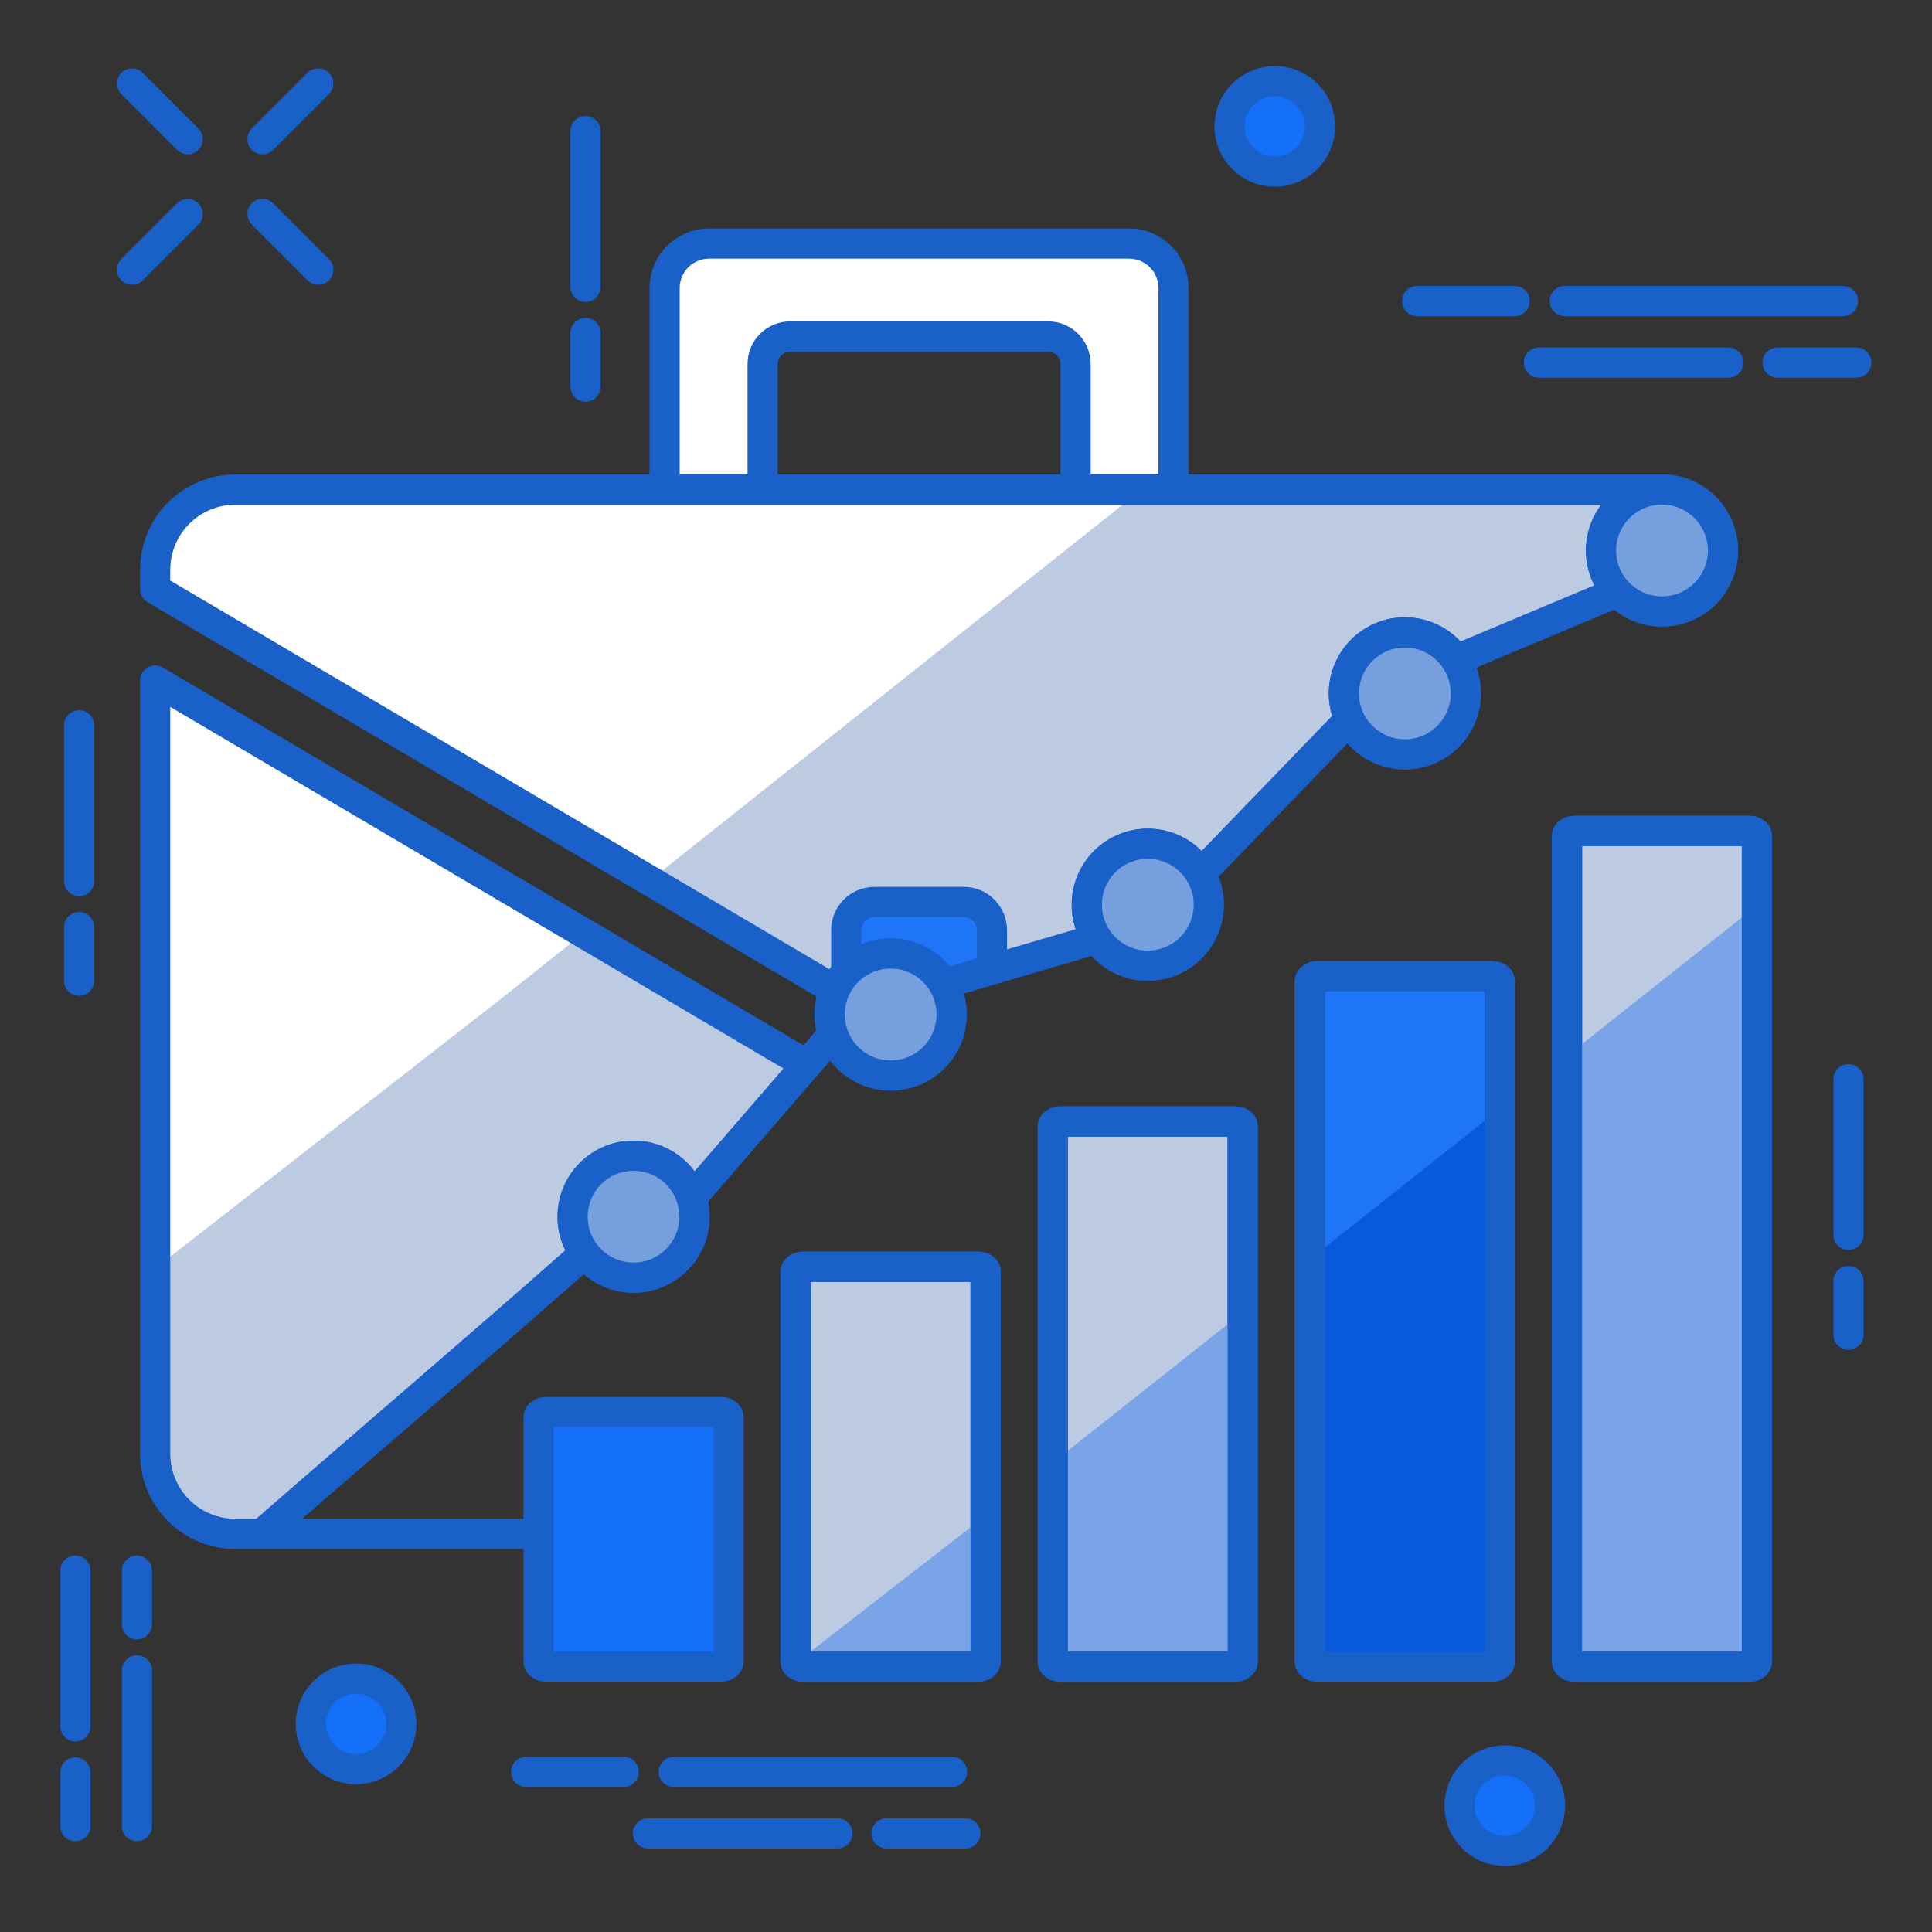 <svg xmlns="http://www.w3.org/2000/svg" viewBox="0 0 64 64"><rect x="0" y="0" width="64" height="64" fill="#333333" stroke="none"/><g class="color000000 svgShape" transform="translate(0 -988.362)"><g class="color000000 svgShape" transform="translate(828.643 1176.438)"><path fill="#fff" stroke="#1a60c9" stroke-linecap="round" stroke-linejoin="round" d="m -793.013,-171.879 0,-4.136 c 0,-0.507 -0.408,-0.915 -0.916,-0.915 l -8.535,0 c -0.507,0 -0.916,0.408 -0.916,0.915 l 0,4.152 -3.247,0 0,-6.667 c 0,-0.819 0.66,-1.478 1.479,-1.478 l 13.901,0 c 0.82,0 1.479,0.659 1.479,1.478 l 0,6.65 z" class="colorffffff svgShape colorStroke4b31aa svgStroke"/><path fill="#fff" d="m -773.672,-171.857 -47.167,0 c -1.476,0 -2.664,1.187 -2.664,2.661 l 0,0.636 22.17,13.072 c 3.625,0.135 6.862,-0.12 9.227,-1.739 1.702,-1.165 3.308,-2.196 4.723,-3.511 1.121,-1.042 2.053,-2.401 3.307,-3.162 4.361,-2.645 10.81,-4.194 10.404,-7.957 z" class="colorffffff svgShape"/><path fill="#bccbe2" d="m -790.824,-1160.219 -16.301,12.955 5.793,3.414 c 3.625,0.135 6.861,-0.12 9.227,-1.74 1.702,-1.165 3.308,-2.196 4.723,-3.51 1.121,-1.042 2.052,-2.401 3.307,-3.162 4.361,-2.645 10.811,-4.194 10.404,-7.957 l -17.152,0 z" class="colorbcd5e2 svgShape" transform="translate(0 988.362)"/><path fill="#fff" fill-rule="evenodd" d="m -801.94,-152.818 -21.563,-12.716 0,25.61 c 0,1.474 1.188,2.661 2.664,2.661 l 0.64,0 14.195,-12.093 c -0.072,2.545 2.71,-2.308 4.065,-3.463 z" class="colorffffff svgShape"/><path fill="none" stroke="#1a60c9" stroke-linecap="round" stroke-linejoin="round" d="m -773.672,-171.857 -47.167,0 c -1.476,0 -2.664,1.187 -2.664,2.661 l 0,0.636 22.17,13.072" class="colorStroke4b31aa svgStroke"/><path fill="#1e75f7" stroke="#1a60c9" stroke-linecap="round" stroke-linejoin="round" d="m -800.61,-155.971 0,-1.29 c 0,-0.519 0.418,-0.937 0.937,-0.937 l 2.952,0 c 0.519,0 0.937,0.418 0.937,0.937 l 0,1.189" class="colorf7931e svgShape colorStroke4b31aa svgStroke"/><path fill="#bccbe2" fill-rule="evenodd" d="m -809.311,-1145.527 -2.693,2.141 -11.5,8.967 0,6.135 c 0,1.474 1.188,2.66 2.664,2.66 l 0.641,0 14.195,-12.092 c -0.072,2.545 2.71,-2.309 4.064,-3.463 l -7.371,-4.348 z" class="colorbcd5e2 svgShape" transform="translate(0 988.362)"/><path fill="none" stroke="#1a60c9" stroke-linecap="round" stroke-linejoin="round" d="m -801.94,-152.818 -21.563,-12.716 0,25.61 c 0,1.474 1.188,2.661 2.664,2.661 l 9.798,0" class="colorStroke4b31aa svgStroke"/><path fill="#1e75f7" stroke="#1a60c9" stroke-linecap="round" stroke-linejoin="round" d="m -784.995,-155.739 5.779,0 c 0.142,0 0.256,0.073 0.256,0.166 l 0,22.539 c 0,0.092 -0.114,0.166 -0.256,0.166 l -5.779,0 c -0.142,0 -0.256,-0.073 -0.256,-0.166 l 0,-22.539 c 0,-0.092 0.114,-0.166 0.256,-0.166 z" class="colorf7931e svgShape colorStroke4b31aa svgStroke"/><path fill="none" stroke="#1a60c9" stroke-linecap="round" stroke-linejoin="round" d="m -773.587,-171.86 c -1.116,-3e-5 -2.02,0.905 -2.02,2.02 -3e-5,1.116 0.905,2.02 2.02,2.02 1.116,3e-5 2.02,-0.905 2.02,-2.02 4e-5,-1.116 -0.905,-2.02 -2.02,-2.02 z m -6.747,5.606 2.109,-0.885 3.092,-1.298 m -6.972,1.31 c -1.116,-4e-5 -2.02,0.905 -2.02,2.02 -4e-5,1.116 0.905,2.02 2.02,2.02 1.116,3e-5 2.02,-0.905 2.02,-2.02 3e-5,-1.116 -0.905,-2.02 -2.02,-2.02 z m -6.721,7.946 2.085,-2.158 2.73,-2.826 m -6.611,4.039 c -1.116,-3e-5 -2.02,0.905 -2.02,2.02 -3e-5,1.116 0.905,2.02 2.02,2.02 1.116,4e-5 2.02,-0.905 2.02,-2.02 3e-5,-1.116 -0.905,-2.02 -2.02,-2.02 z m -6.552,4.576 2.168,-0.637 2.531,-0.743 m -6.664,0.441 c -1.116,-3e-5 -2.02,0.905 -2.02,2.02 -4e-5,1.116 0.905,2.02 2.02,2.02 1.116,3e-5 2.02,-0.905 2.02,-2.02 4e-5,-1.116 -0.905,-2.02 -2.02,-2.02 z m -6.473,7.951 2.289,-2.647 2.22,-2.567 m -6.552,3.961 c -1.116,-3e-5 -2.02,0.905 -2.02,2.02 -3e-5,1.116 0.905,2.02 2.02,2.02 1.115,-9.6e-4 2.018,-0.905 2.018,-2.02 3e-5,-1.115 -0.903,-2.019 -2.018,-2.02 z m -12.22,12.446 c 3.449,-3.011 6.977,-6.011 10.427,-9.061" class="colorStroke4b31aa svgStroke"/><path fill="#bccbe2" stroke="#1a60c9" stroke-linecap="round" stroke-linejoin="round" d="M-802.029-146.114l5.779 0c.142 0 .256.073.256.166l0 12.915c0 .092-.114.166-.256.166l-5.779 0c-.142 0-.256-.073-.256-.166l0-12.915c0-.092.114-.166.256-.166zM-793.512-150.926l5.779 0c.142 0 .256.073.256.166l0 17.727c0 .092-.114.166-.256.166l-5.779 0c-.142 0-.256-.073-.256-.166l0-17.727c0-.092.114-.166.256-.166zM-776.478-160.551l5.779 0c.142 0 .256.073.256.166l0 27.352c0 .092-.114.166-.256.166l-5.779 0c-.142 0-.256-.073-.256-.166l0-27.352c0-.092.114-.166.256-.166z" class="colorbcd5e2 svgShape colorStroke4b31aa svgStroke"/><path fill="#1570f9" stroke="#1a60c9" stroke-linecap="round" stroke-linejoin="round" d="m -810.546,-141.301 5.779,0 c 0.142,0 0.256,0.073 0.256,0.166 l 0,8.102 c 0,0.092 -0.114,0.166 -0.256,0.166 l -5.779,0 c -0.142,0 -0.256,-0.073 -0.256,-0.166 l 0,-8.102 c 0,-0.092 0.114,-0.166 0.256,-0.166 z" class="colorf9d015 svgShape colorStroke4b31aa svgStroke"/><path fill="#769fdd" stroke="#1a60c9" stroke-linecap="round" stroke-linejoin="round" d="m -773.587,-171.86 c -1.116,-3e-5 -2.02,0.905 -2.02,2.02 -3e-5,1.116 0.905,2.02 2.02,2.02 1.116,3e-5 2.02,-0.905 2.02,-2.02 4e-5,-1.116 -0.905,-2.02 -2.02,-2.02 z m -8.518,4.733 c -1.116,-4e-5 -2.02,0.905 -2.02,2.02 -4e-5,1.116 0.905,2.02 2.02,2.02 1.116,3e-5 2.02,-0.905 2.02,-2.02 3e-5,-1.116 -0.905,-2.02 -2.02,-2.02 z m -8.516,7.001 c -1.116,-3e-5 -2.02,0.905 -2.02,2.02 -3e-5,1.116 0.905,2.02 2.02,2.02 1.116,4e-5 2.02,-0.905 2.02,-2.02 3e-5,-1.116 -0.905,-2.02 -2.02,-2.02 z m -8.518,3.636 c -1.116,-3e-5 -2.02,0.905 -2.02,2.02 -4e-5,1.116 0.905,2.02 2.02,2.02 1.116,3e-5 2.02,-0.905 2.02,-2.02 4e-5,-1.116 -0.905,-2.02 -2.02,-2.02 z m -8.516,6.698 c -1.116,-3e-5 -2.02,0.905 -2.02,2.02 -3e-5,1.116 0.905,2.02 2.02,2.02 1.115,-9.6e-4 2.018,-0.905 2.018,-2.02 3e-5,-1.115 -0.903,-2.019 -2.018,-2.02 z" class="color7693dd svgShape colorStroke4b31aa svgStroke"/><path fill="#79a5e8" d="M-795.993-137.869l-6.271 4.869c.026.074.114.133.236.133l5.779 0c.142 0 .256-.074.256-.166l0-4.836zM-787.475-144.604l-6.293 4.979 0 6.592c0 .092.114.166.256.166l5.781 0c.142 0 .256-.074.256-.166l0-11.57z" class="color79a1e8 svgShape"/><path fill="#075bda" d="m -778.96,-151.34 -6.291,4.977 0,13.33 c 0,0.092 0.114,0.166 0.256,0.166 l 5.779,0 c 0.142,0 0.256,-0.074 0.256,-0.166 l 0,-18.307 z" class="colorda7907 svgShape"/><path fill="#79a5e8" d="m -770.442,-158.078 -6.291,4.977 0,20.068 c 0,0.092 0.114,0.166 0.256,0.166 l 5.779,0 c 0.142,0 0.256,-0.074 0.256,-0.166 l 0,-25.045 z" class="color79a1e8 svgShape"/><path fill="none" stroke="#1a60c9" stroke-linecap="round" stroke-linejoin="round" d="M-802.029-146.114l5.779 0c.142 0 .256.073.256.166l0 12.915c0 .092-.114.166-.256.166l-5.779 0c-.142 0-.256-.073-.256-.166l0-12.915c0-.092.114-.166.256-.166zM-793.512-150.926l5.779 0c.142 0 .256.073.256.166l0 17.727c0 .092-.114.166-.256.166l-5.779 0c-.142 0-.256-.073-.256-.166l0-17.727c0-.092.114-.166.256-.166z" class="colorStroke4b31aa svgStroke"/><path fill="none" d="m -784.995,-155.739 5.779,0 c 0.142,0 0.256,0.073 0.256,0.166 l 0,22.539 c 0,0.092 -0.114,0.166 -0.256,0.166 l -5.779,0 c -0.142,0 -0.256,-0.073 -0.256,-0.166 l 0,-22.539 c 0,-0.092 0.114,-0.166 0.256,-0.166 z"/><path fill="none" stroke="#1a60c9" stroke-linecap="round" stroke-linejoin="round" d="m -776.478,-160.551 5.779,0 c 0.142,0 0.256,0.073 0.256,0.166 l 0,27.352 c 0,0.092 -0.114,0.166 -0.256,0.166 l -5.779,0 c -0.142,0 -0.256,-0.073 -0.256,-0.166 l 0,-27.352 c 0,-0.092 0.114,-0.166 0.256,-0.166 z" class="colorStroke4b31aa svgStroke"/><path fill="none" stroke="#1a60c9" stroke-linecap="round" stroke-width=".981" d="M8 1016.393l0 5.063M8 1022.953l0 1.746" transform="matrix(1.019 0 0 1.019 -817.401 -1219.437)"/><path fill="none" stroke="#1a60c9" stroke-linecap="round" stroke-width=".981" d="M18.48 1019.696l6.157 0M26.236 1019.696l2.563 0M28.366 1017.696l-9.047-0M17.69 1017.696l-3.17-0" transform="matrix(1.019 0 0 1.019 -826.01 -1166.412)"/><circle cx="-786.413" cy="-183.89" r="1.499" fill="#1570f9" stroke="#1a60c9" stroke-linecap="round" stroke-linejoin="round" class="colorf9d015 svgShape colorStroke4b31aa svgStroke"/><path fill="none" stroke="#1a60c9" stroke-linecap="round" stroke-width=".981" d="M18.48 1019.696l6.157 0M26.236 1019.696l2.563 0M28.366 1017.696l-9.047-0M17.69 1017.696l-3.17-0" transform="matrix(1.019 0 0 1.019 -796.495 -1215.135)"/><circle cx="-778.795" cy="-128.261" r="1.499" fill="#1570f9" stroke="#1a60c9" stroke-linecap="round" stroke-linejoin="round" class="colorf9d015 svgShape colorStroke4b31aa svgStroke"/><g stroke="#1a60c9" class="colorStroke4b31aa svgStroke" transform="matrix(1.019 0 0 1.019 -816.204 -1161.034)"><g class="color000000 svgShape" transform="translate(-17.756 -10.517)"><path fill="none" stroke-linecap="round" stroke-width=".981" d="M8 1016.393l0 5.063M8 1022.953l0 1.746"/></g><g class="color000000 svgShape" transform="rotate(180 .122 1015.287)"><path fill="none" stroke-linecap="round" stroke-width=".981" d="M8 1016.393l0 5.063M8 1022.953l0 1.746"/></g></g><path fill="none" stroke="#1a60c9" stroke-linecap="round" stroke-width=".981" d="M8 1032.625l0 5.063M8 1039.185l0 1.746M-49.519 1021.121l0 5.063M-49.519 1027.681l0 1.746" transform="matrix(1.019 0 0 1.019 -775.562 -1204.572)"/><path fill="none" stroke="#1a60c9" stroke-linecap="round" stroke-width=".981" d="M20.389 1030.762l1.812-1.812M16.146 1035.005l1.812-1.812M17.959 1030.762l-1.812-1.812M22.201 1035.005l-1.812-1.812" transform="matrix(1.019 0 0 1.019 -840.725 -1233.811)"/><circle cx="-816.848" cy="-130.97" r="1.499" fill="#1570f9" stroke="#1a60c9" stroke-linecap="round" stroke-linejoin="round" class="colorf9d015 svgShape colorStroke4b31aa svgStroke"/><path fill="none" stroke="#1a60c9" stroke-linecap="round" stroke-linejoin="round" d="m -784.995,-155.739 5.779,0 c 0.142,0 0.256,0.073 0.256,0.166 l 0,22.539 c 0,0.092 -0.114,0.166 -0.256,0.166 l -5.779,0 c -0.142,0 -0.256,-0.073 -0.256,-0.166 l 0,-22.539 c 0,-0.092 0.114,-0.166 0.256,-0.166 z" class="colorStroke4b31aa svgStroke"/></g></g></svg>